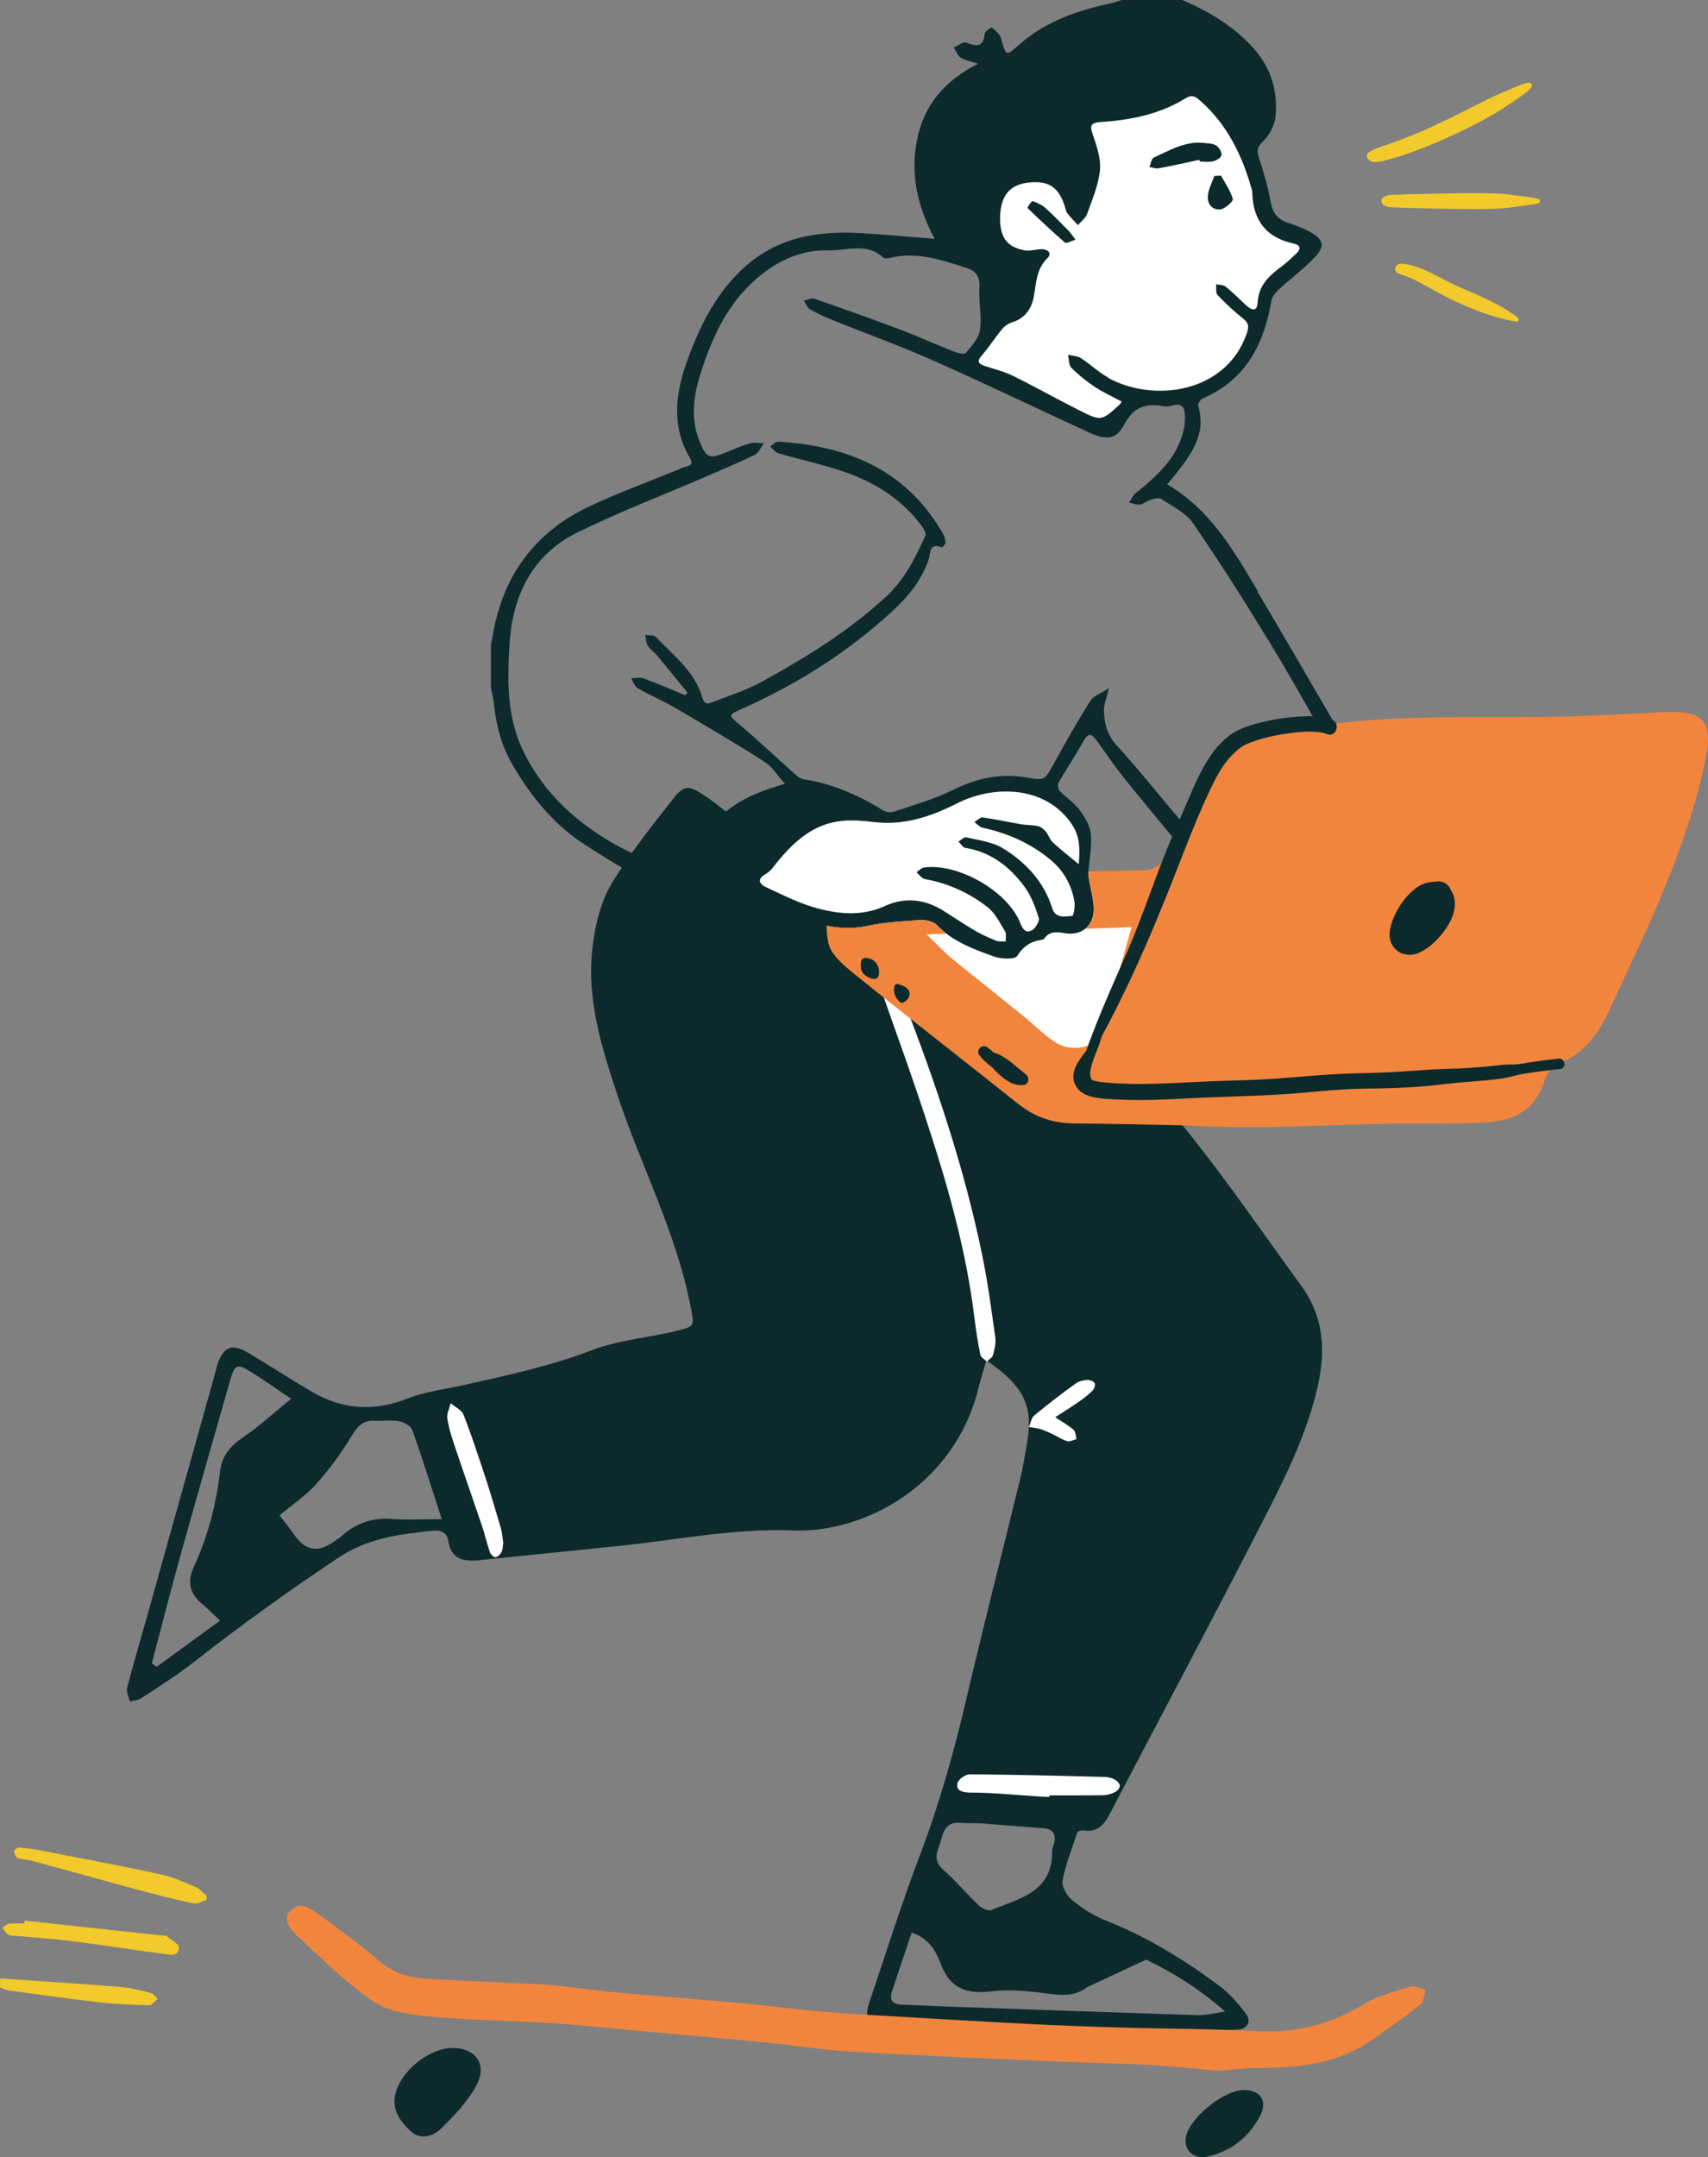 <svg width="240" height="303" viewBox="0 0 240 303" fill="none" xmlns="http://www.w3.org/2000/svg">
<rect x="0" y="0" width="240" height="303" fill="#808080" stroke="none"/>
<g clip-path="url(#clip0_1832_59)">
<path d="M63.657 287.664C66.761 287.664 68.477 289.917 67.019 292.76C65.82 295.084 63.892 297.101 61.999 298.965C60.905 300.051 59.083 300.641 57.731 299.378C56.308 298.045 55.015 296.429 55.555 294.14C56.343 290.849 60.306 287.652 63.657 287.664Z" fill="#0C2A2B"/>
<path d="M174.661 293.574C177.013 293.491 178.177 295.06 177.084 297.16C175.508 300.192 172.945 302.221 169.582 302.929C167.548 303.354 166.184 301.785 166.69 299.921C167.419 297.278 171.945 293.668 174.65 293.574H174.661Z" fill="#0C2A2B"/>
<path d="M137.99 121.181C139.718 125.817 142.587 129.64 145.691 133.356C153.075 142.192 160.565 150.957 167.714 159.994C173.005 166.671 177.825 173.726 182.858 180.616C186.032 184.969 186.303 189.747 185.127 194.867C183.645 201.331 180.741 207.206 177.778 213.011C170.782 226.684 163.551 240.227 156.438 253.829C155.497 255.622 154.745 257.522 152.158 257.109C151.911 257.073 151.452 257.215 151.394 257.368C150.629 259.633 149.724 261.875 149.301 264.199C149.148 265.025 149.959 266.346 150.724 266.959C152.134 268.092 153.733 269.107 155.403 269.767C161.129 272.032 166.326 275.206 171.241 278.863C172.699 279.948 173.957 281.364 175.05 282.827C175.909 283.971 175.297 285.009 173.851 285.08C169.171 285.292 164.492 285.67 159.824 285.528C149.759 285.222 139.706 284.608 129.642 284.148C127.949 284.065 126.244 284.054 124.551 284.065C121.929 284.089 121.4 283.487 122.199 281.128C124.515 274.25 126.702 267.325 129.277 260.554C132.017 253.345 134.074 245.972 135.826 238.481C138.26 228.099 140.906 217.765 143.434 207.407C143.739 206.168 143.904 204.894 144.151 203.632C145.35 197.686 144.186 194.949 138.601 191.068C138.201 192.472 137.778 193.793 137.449 195.126C134.074 208.551 121.541 215.382 111.358 214.969C103.363 214.651 95.544 216.231 87.643 217.069C81.012 217.777 74.38 218.414 67.749 219.11C65.48 219.346 63.445 219.334 62.975 216.385C62.775 215.134 61.764 214.886 60.694 215.016C56.109 215.535 51.782 215.972 47.525 218.815C40.553 223.463 33.792 228.323 27.208 233.479C24.868 235.319 22.328 236.9 19.836 238.552C19.401 238.835 18.778 238.847 18.248 238.988C18.107 238.351 17.719 237.643 17.86 237.089C18.707 233.786 19.695 230.518 20.612 227.226C23.833 215.724 27.055 204.222 30.277 192.719C30.394 192.307 30.453 191.882 30.606 191.481C31.476 189.145 32.628 188.697 34.827 189.994C37.884 191.799 40.847 193.758 43.916 195.539C48.207 198.028 52.605 198.276 57.284 196.436C59.765 195.456 62.505 195.138 65.127 194.56C71.217 193.191 77.284 191.905 83.163 189.652C86.832 188.248 90.9 187.918 94.768 187.01C97.778 186.302 97.578 186.278 97.002 183.341C94.98 173.053 90.089 163.793 86.808 153.966C84.504 147.064 82.317 140.08 83.304 132.683C83.692 129.781 84.41 126.69 85.879 124.225C88.407 119.978 91.558 116.073 94.615 112.168C96.132 110.245 96.79 110.292 98.942 111.708C100.13 112.487 101.247 113.371 102.328 114.291C108.254 119.329 114.956 120.497 122.258 118.22C123.775 117.748 124.762 117.831 126.103 118.727C128.219 120.131 130.582 121.157 132.875 122.278C135.438 123.541 135.45 123.517 137.978 121.181H137.99ZM62.07 213.376C60.577 208.799 59.342 204.788 57.919 200.836C57.708 200.258 56.72 199.751 56.014 199.621C54.921 199.42 53.757 199.621 52.64 199.562C51.017 199.479 50.241 200.317 49.418 201.685C47.984 204.08 46.291 206.369 44.433 208.457C42.952 210.109 41.047 211.371 39.283 212.846C40.059 213.86 40.765 214.745 41.411 215.665C42.885 217.773 44.657 218.107 46.726 216.668C47.184 216.349 47.678 216.043 48.102 215.677C50.112 213.884 52.417 213.152 55.121 213.353C57.214 213.518 59.318 213.388 62.081 213.388L62.07 213.376ZM172.146 282.544C168.442 279.288 164.868 277.105 161.059 275.253C158.39 276.492 155.721 277.73 153.063 278.981C152.934 279.04 152.805 279.099 152.687 279.181C151.217 280.255 149.642 280.326 147.855 280.102C145.056 279.748 142.176 279.358 139.413 279.7C135.803 280.149 133.44 279.323 132.134 275.725C131.476 273.932 130.406 272.209 128.102 271.454C127.137 274.344 126.22 277.022 125.338 279.712C124.927 280.975 125.444 281.553 126.749 281.588C128.878 281.647 130.994 281.765 133.122 281.848C144.868 282.26 156.602 282.685 168.348 283.051C169.407 283.086 170.465 282.779 172.146 282.555V282.544ZM30.923 227.627C29.689 226.471 28.983 225.775 28.231 225.138C26.608 223.734 26.314 222.095 27.208 220.16C29.183 215.866 30.383 211.347 30.923 206.652C31.17 204.54 32.334 203.113 34.121 201.909C36.403 200.376 38.437 198.476 40.906 196.471C38.636 194.949 36.92 193.722 35.121 192.613C33.298 191.493 32.958 191.681 32.323 193.935C29.948 202.275 27.549 210.604 25.221 218.956C23.869 223.829 22.634 228.725 21.341 233.62C21.564 233.786 21.788 233.963 22.011 234.128C24.809 232.087 27.619 230.046 30.912 227.639L30.923 227.627ZM138.225 256.13C137.096 256.047 135.956 256.13 134.839 256.035C133.157 255.894 132.569 257.062 132.276 258.3C131.946 259.692 130.829 261.12 132.487 262.571C134.274 264.14 135.815 266.004 137.543 267.644C137.966 268.045 138.86 268.469 139.295 268.292C143.187 266.664 147.902 265.815 147.843 260.034C147.843 259.622 148.054 259.22 148.137 258.796C148.384 257.592 147.937 256.896 146.667 256.802C143.857 256.59 141.035 256.365 138.225 256.141V256.13Z" fill="#0C2A2B"/>
<path d="M126.314 138.075C126.514 138.853 126.643 139.656 126.925 140.387C131.464 152.102 135.485 163.97 138.013 176.298C138.8 180.108 139.306 183.966 139.847 187.824C139.964 188.626 139.753 189.511 139.541 190.313C139.447 190.679 138.965 190.938 138.671 191.257C138.354 190.938 137.825 190.667 137.754 190.301C137.401 188.579 137.131 186.821 136.919 185.075C135.579 174.033 132.263 163.498 128.724 153.022C127.231 148.598 125.608 144.209 124.08 139.785C123.88 139.195 123.539 138.381 123.774 137.969C124.127 137.355 124.879 136.836 125.561 136.612C125.843 136.517 126.408 137.296 126.855 137.685C126.678 137.803 126.502 137.933 126.325 138.051L126.314 138.075Z" fill="white"/>
<path d="M147.396 252.413C143.681 252.236 139.942 251.788 136.226 251.788C135.297 251.741 134.31 251.576 134.533 250.479C134.639 249.948 135.662 249.216 136.273 249.228C142.599 249.264 148.924 249.429 155.25 249.594C155.732 249.594 156.238 249.747 156.661 249.971C156.979 250.148 157.355 250.549 157.355 250.856C157.355 251.163 156.979 251.576 156.661 251.729C156.167 251.977 155.591 252.142 155.05 252.154C152.522 252.201 149.994 252.177 147.467 252.189C147.443 252.26 147.42 252.343 147.408 252.413H147.396Z" fill="white"/>
<path d="M70.712 216.668C70.629 217.175 70.665 217.635 70.476 217.989C70.312 218.319 69.947 218.697 69.63 218.732C69.395 218.768 68.948 218.343 68.842 218.036C68.431 216.833 68.148 215.594 67.749 214.391C66.479 210.639 65.162 206.9 63.904 203.148C63.481 201.874 63.057 200.588 62.857 199.267C62.752 198.583 63.151 197.828 63.328 197.096C63.951 197.639 64.88 198.052 65.138 198.724C66.267 201.615 67.231 204.576 68.207 207.525C68.972 209.873 69.677 212.256 70.371 214.627C70.57 215.299 70.606 216.019 70.7 216.644L70.712 216.668Z" fill="white"/>
<path d="M148.278 199.066C149.277 199.739 150.147 200.211 150.865 200.848C151.159 201.096 151.147 201.709 151.264 202.146C150.829 202.252 150.335 202.535 149.959 202.429C149.23 202.216 148.572 201.756 147.878 201.426C147.314 201.166 146.738 200.907 146.138 200.718C145.644 200.565 145.103 200.541 144.586 200.447C144.821 199.892 144.915 199.161 145.327 198.819C147.22 197.25 149.171 195.763 151.159 194.324C151.594 194.005 152.205 193.864 152.758 193.828C153.11 193.805 153.675 194.017 153.816 194.289C153.945 194.536 153.733 195.126 153.487 195.362C152.887 195.952 152.205 196.471 151.511 196.955C150.465 197.674 149.395 198.335 148.29 199.055L148.278 199.066Z" fill="white"/>
<path d="M127.619 127.882C125.468 129.109 149.36 150.273 149.36 150.273C149.36 150.273 169.736 145.731 169.806 145.307C169.877 144.87 174.686 122.337 173.687 122.408C172.687 122.479 156.25 123.128 154.956 123.493C153.663 123.859 127.619 127.882 127.619 127.882Z" fill="white"/>
<path d="M153.157 124.036C153.087 123.576 152.922 123.104 152.958 122.644C152.958 122.55 152.958 122.467 152.981 122.373C151.735 122.408 150.488 122.443 149.254 122.467C147.855 122.502 146.455 122.538 145.056 122.561C144.445 122.561 143.833 122.561 143.222 122.573C142.916 122.573 142.611 122.573 142.305 122.573C139.871 122.585 137.437 122.573 135.003 122.538C132.946 122.526 130.888 122.502 128.819 122.502C126.867 122.502 124.927 122.514 122.975 122.573C120.776 122.62 118.613 123.529 116.438 124.036C116.414 125.31 116.285 126.608 116.226 127.894C116.179 128.601 116.156 129.309 116.179 130.005C118.06 130.371 120.024 130.454 122.082 130.005C124.492 129.486 126.996 129.368 129.465 129.227C130.218 129.191 131.253 129.451 131.746 129.97C132.146 130.395 132.57 130.772 133.016 131.114C134.521 131.067 136.015 131.008 137.484 130.961C138.754 130.914 140.012 130.867 141.27 130.819C142.234 130.784 143.187 130.749 144.139 130.713C144.41 130.713 144.668 130.701 144.939 130.69C147.502 130.595 150.042 130.513 152.605 130.418C153.346 129.793 153.781 128.802 153.757 127.587C153.734 126.395 153.393 125.216 153.193 124.024L153.157 124.036Z" fill="#FAFCFF"/>
<path d="M171.052 290.849C167.901 290.578 164.75 290.212 161.599 290.047C157.072 289.811 152.546 289.74 148.019 289.539C138.554 289.127 129.077 288.737 119.624 288.183C115.461 287.935 111.335 287.263 107.184 286.85C101.705 286.319 96.214 285.847 90.723 285.351C86.42 284.962 82.128 284.478 77.825 284.195C72.816 283.865 67.784 283.794 62.775 283.44C60.035 283.24 57.202 283.039 54.638 282.178C52.581 281.482 50.735 279.937 49.007 278.509C46.537 276.48 44.292 274.203 41.905 272.068C40.341 270.664 39.847 269.413 40.741 268.446C42.058 267.019 43.398 267.892 44.538 268.717C47.454 270.853 50.406 272.976 53.133 275.336C55.085 277.023 57.296 277.778 59.718 277.931C65.432 278.297 71.17 278.426 76.884 278.792C79.977 278.993 83.045 279.535 86.138 279.819C92.205 280.373 98.272 280.833 104.339 281.388C107.795 281.706 111.24 282.154 114.697 282.485C117.155 282.721 119.624 282.874 122.093 283.016C129.5 283.452 136.919 283.889 144.327 284.278C148.642 284.502 152.957 284.655 157.284 284.785C163.715 284.974 170.159 284.962 176.578 285.304C182.081 285.599 187.031 284.337 191.734 281.47C193.686 280.279 196.038 279.701 198.26 279.028C198.848 278.851 199.635 279.347 200.329 279.535C200.094 280.22 200.082 281.175 199.6 281.553C197.437 283.275 195.168 284.856 192.91 286.449C187.96 289.929 182.305 290.471 176.496 290.483C174.827 290.483 173.157 290.719 171.487 290.849H171.064H171.052Z" fill="#F2853D"/>
<path d="M0 277.896C5.632 278.285 11.252 278.639 16.884 279.087C18.33 279.205 19.765 279.583 21.188 279.936C21.552 280.031 21.834 280.479 22.163 280.762C21.764 281.081 21.352 281.671 20.952 281.659C18.624 281.612 16.296 281.517 13.992 281.246C9.724 280.762 5.456 280.161 1.199 279.583C0.788 279.524 0.4 279.311 0.012 279.17V277.884L0 277.896Z" fill="#F3CA2B"/>
<path d="M29.042 266.853C28.431 267.042 27.772 267.479 27.22 267.361C24.598 266.806 21.999 266.146 19.413 265.45C14.451 264.116 9.501 262.724 4.539 261.379C3.869 261.191 3.128 261.226 2.481 260.99C2.211 260.896 2.023 260.353 1.988 259.987C1.976 259.846 2.493 259.492 2.752 259.516C3.728 259.586 4.704 259.716 5.668 259.905C11.335 261.014 17.014 262.076 22.658 263.291C24.292 263.645 25.868 264.364 27.431 265.025C28.031 265.284 28.501 265.839 29.03 266.264C29.03 266.464 29.03 266.665 29.042 266.865V266.853Z" fill="#F3CA2B"/>
<path d="M3.457 269.779C9.947 270.475 16.449 271.171 22.939 271.879C23.081 271.891 23.269 271.844 23.351 271.914C23.998 272.457 25.15 273.023 25.138 273.566C25.103 274.899 23.809 274.545 22.975 274.439C18.777 273.896 14.603 273.224 10.406 272.693C7.748 272.351 5.079 272.174 2.422 271.926C1.999 271.891 1.517 271.95 1.176 271.761C0.823 271.56 0.6 271.1 0.317 270.758C0.647 270.569 0.952 270.251 1.293 270.204C1.987 270.121 2.704 270.18 3.41 270.18C3.421 270.05 3.433 269.921 3.457 269.791V269.779Z" fill="#F3CA2B"/>
<path d="M135.367 50.917L141.681 41.562C141.681 41.562 134.509 28.667 136.872 24.491C139.236 20.315 150.006 10.665 150.359 10.158C150.723 9.65 164.856 7.067 164.785 7.279C164.715 7.491 174.039 14.546 174.039 14.546C174.039 14.546 176.261 29.092 178.06 30.319C179.859 31.546 184.879 34.708 184.879 34.708L177.778 41.621C177.778 41.621 176.061 53.43 168.665 54.503C161.27 55.589 158.765 55.589 158.765 55.589L155.685 60.272L135.309 51.129L135.379 50.917H135.367Z" fill="white"/>
<path d="M103.151 122.703C103.151 122.703 110.547 129.333 116.214 129.038C121.882 128.743 127.913 127.67 129.136 127.811C130.359 127.953 140.118 133.934 141.341 133.214C142.563 132.495 142.563 131.492 142.563 131.492C142.563 131.492 144.21 132.577 145.797 131.35C147.384 130.123 147.514 129.404 147.514 129.404C147.514 129.404 151.605 131.775 152.322 129.475C153.04 127.174 152.181 122.998 152.181 122.998C152.181 122.998 154.121 116.804 152.04 114.575C149.959 112.345 146.161 108.818 140.776 109.962C135.391 111.106 127.937 114.716 126.573 114.716C125.209 114.716 116.379 113.926 116.097 113.926C115.814 113.926 103.175 122.715 103.175 122.715L103.151 122.703Z" fill="white"/>
<path d="M143.351 129.628C142.176 126.631 138.625 123.847 134.98 122.55C133.193 121.913 131.394 121.629 129.83 121.854C129.465 121.901 129.136 122.278 128.795 122.514C129.148 122.856 129.513 123.375 129.971 123.458C133.24 124.048 136.203 125.405 138.789 127.422C139.836 128.248 140.483 129.604 141.212 130.784C142.199 130.784 143.152 130.76 144.092 130.725C143.775 130.548 143.551 130.123 143.351 129.628ZM176.767 83.076C173.381 77.366 170.053 71.562 163.998 68.023C164.457 67.492 164.88 67.008 165.268 66.513C167.443 63.729 169.524 60.921 168.372 57.016C168.29 56.745 168.666 56.108 168.972 55.978C175.05 53.383 177.614 48.357 178.66 42.199C178.766 41.609 179.307 41.019 179.789 40.571C181.411 39.084 183.187 37.763 184.715 36.182C186.244 34.601 185.985 33.575 184.01 32.537C183.069 32.041 182.07 31.64 181.059 31.322C179.53 30.85 178.813 29.894 178.531 28.302C178.178 26.284 177.59 24.302 176.967 22.356C176.638 21.341 176.52 20.751 177.473 19.866C178.378 19.017 179.107 17.602 179.224 16.363C179.589 12.835 178.601 9.579 176.226 6.878C173.463 3.74 169.936 1.64 166.138 0H157.614C157.155 0.142 156.708 0.33 156.25 0.425C151.57 1.416 147.09 2.926 143.398 6.111C141.282 7.951 141.4 8.01 140.659 5.368C140.494 4.778 139.871 4.282 139.377 3.858C139.319 3.811 138.401 4.389 138.366 4.731C138.178 6.724 137.179 6.512 135.756 5.981C135.321 5.816 134.604 6.429 134.016 6.677C134.333 7.161 134.545 7.81 134.992 8.093C135.591 8.482 136.356 8.6 137.449 8.954C132.652 11.349 129.806 14.864 128.854 19.666C127.913 24.397 128.854 28.939 131.335 33.551C127.702 33.256 124.41 32.95 121.117 32.749C115.097 32.395 109.43 33.221 104.668 37.48C100.718 41.019 98.46 45.526 96.673 50.362C94.945 55.046 94.239 59.729 96.943 64.33C97.625 65.486 96.497 65.463 95.968 65.675C91.535 67.539 86.973 69.144 82.634 71.22C75.721 74.523 71.288 79.985 69.571 87.559C69.336 88.574 69.183 89.588 68.983 90.615V96.596C69.124 97.351 69.324 98.094 69.407 98.849C69.712 101.928 70.5 104.854 72.076 107.532C74.709 112.003 77.955 115.979 82.352 118.751C87.749 122.137 93.075 126.101 100.13 124.107C100.177 124.107 100.259 124.154 100.318 124.178C102.975 125.428 106.185 125.18 108.548 127.233C108.866 127.504 109.301 127.622 109.689 127.799C111.805 128.708 113.922 129.557 116.12 130.005C118.002 130.371 119.965 130.454 122.023 130.005C124.433 129.486 126.938 129.368 129.407 129.227C130.159 129.191 131.194 129.451 131.688 129.97C132.087 130.395 132.511 130.772 132.958 131.114C134.945 132.648 137.284 133.486 139.601 134.335C140.624 134.713 142.599 134.807 142.94 134.264C143.869 132.801 144.986 132.164 146.561 131.976C146.62 131.976 146.691 131.905 146.726 131.846C147.514 130.725 148.525 130.902 149.724 131.091C150.853 131.268 151.829 131.008 152.534 130.43C153.275 129.805 153.71 128.814 153.687 127.599C153.663 126.407 153.322 125.228 153.122 124.036C153.052 123.576 152.887 123.104 152.922 122.644C152.922 122.55 152.922 122.467 152.946 122.373C153.075 120.65 153.428 118.904 153.287 117.205C153.181 116.026 152.464 114.811 151.735 113.82C150.947 112.77 149.783 112.015 148.866 111.047C148.654 110.823 148.607 110.163 148.772 109.868C149.912 107.897 151.194 106.01 152.287 104.028C152.981 102.789 153.475 103.179 154.086 104.004C155.344 105.727 156.52 107.508 157.861 109.16C160.224 112.121 162.658 115.035 165.115 118.008C165.515 117.253 165.915 116.509 166.326 115.766C163.187 112.085 160.177 108.275 156.92 104.7C155.544 103.179 155.133 101.562 155.121 99.722C155.121 98.884 155.485 98.047 155.826 96.655C154.639 97.433 153.639 97.752 153.216 98.424C151.406 101.303 149.724 104.276 148.09 107.249C146.773 109.632 146.843 109.643 144.186 109.195C140.565 108.582 137.226 109.313 133.91 110.953C131.3 112.251 128.431 113.053 125.656 113.997C125.186 114.162 124.48 114.067 124.069 113.808C120.612 111.684 116.979 110.08 112.946 109.466C112.452 109.384 111.97 108.983 111.582 108.629C109.054 106.376 106.597 104.028 103.998 101.845C102.328 100.453 102.223 100.465 104.292 99.545C110.994 96.537 117.249 92.797 122.869 88.055C126.009 85.412 129.113 82.675 130.5 78.558C130.771 77.732 130.559 76.139 132.358 76.894C132.428 76.918 132.875 76.411 132.863 76.186C132.828 75.715 132.664 75.219 132.417 74.806C127.267 65.958 119.06 62.608 109.348 62.042C108.995 62.018 108.607 62.478 108.231 62.702C108.595 63.033 108.913 63.54 109.336 63.658C112.44 64.566 115.627 65.239 118.684 66.289C122.963 67.775 126.738 70.135 129.501 73.862C129.795 74.263 130.183 74.936 130.03 75.254C128.595 78.393 127.102 81.436 124.445 83.867C119.213 88.68 113.251 92.349 107.09 95.734C104.88 96.95 102.411 97.728 100.047 98.648C99.46 98.884 98.978 98.967 98.695 97.988C97.637 94.319 94.627 92.077 92.158 89.47C91.876 89.175 91.182 89.27 90.677 89.175C90.782 89.683 90.759 90.249 91.006 90.662C91.335 91.193 91.911 91.558 92.323 92.054C93.769 93.8 95.192 95.558 96.614 97.315C96.497 97.421 96.391 97.528 96.273 97.646C94.321 96.843 92.381 96.006 90.394 95.274C89.889 95.097 89.254 95.274 88.689 95.274C88.983 95.758 89.171 96.419 89.607 96.666C91.323 97.657 93.157 98.424 94.874 99.427C99.083 101.893 103.293 104.358 107.408 106.989C108.501 107.685 109.254 108.936 110.3 110.092C106.655 111.153 103.622 112.357 101.117 114.787C98.013 117.807 97.472 119.541 99.307 123.871C94.968 122.172 90.865 120.992 87.184 119.022C81.353 115.896 76.461 111.578 73.498 105.444C71.182 100.63 71.288 95.463 71.605 90.367C72.029 83.583 74.839 77.885 81.153 74.783C86.867 71.975 92.828 69.686 98.684 67.162C101.153 66.1 103.634 65.062 106.056 63.894C106.608 63.622 106.914 62.832 107.337 62.266C106.691 62.266 106.009 62.101 105.409 62.266C104.257 62.596 103.14 63.08 102.035 63.54C99.659 64.519 99.224 64.366 98.26 61.9C97.061 58.845 97.402 55.801 98.354 52.722C100.2 46.764 102.834 41.349 108.172 37.704C110.653 36.017 113.451 35.085 116.379 35.167C118.942 35.238 121.752 34.011 124.08 36.158C124.28 36.336 124.774 36.3 125.092 36.218C128.866 35.309 132.37 36.524 135.873 37.657C137.108 38.058 137.731 38.86 137.625 40.394C137.484 42.352 137.99 44.381 137.719 46.304C137.555 47.484 136.544 48.605 135.709 49.572C135.485 49.831 134.463 49.56 133.886 49.324C131.382 48.333 128.936 47.212 126.42 46.269C122.458 44.77 118.448 43.355 114.439 41.963C114.027 41.821 113.451 42.128 112.946 42.234C113.228 42.647 113.428 43.225 113.816 43.449C114.851 44.039 115.956 44.535 117.061 44.983C121.788 46.894 126.597 48.616 131.253 50.693C138.566 53.937 145.785 57.417 153.063 60.767C155.38 61.829 156.838 61.794 157.966 59.647C159.342 57.016 161.141 56.627 163.634 57.075C164.033 57.146 164.48 57.028 164.892 56.922C166.056 56.639 166.467 57.252 166.503 58.278C166.514 58.915 166.503 59.564 166.361 60.178C165.527 64.307 162.552 66.843 159.518 69.332C159.142 69.651 158.93 70.158 158.648 70.583C159.154 70.689 159.683 70.948 160.165 70.878C160.694 70.795 161.164 70.347 161.694 70.194C162.176 70.052 162.869 69.863 163.199 70.087C164.762 71.137 166.644 72.046 167.655 73.52C171.394 78.947 174.933 84.539 178.366 90.166C180.729 94.036 182.952 97.976 185.197 101.916C185.973 101.822 186.761 101.739 187.549 101.645C183.951 95.463 180.353 89.27 176.708 83.112L176.767 83.076ZM107.749 122.644C108.325 122.349 108.725 121.665 109.172 121.134C111.617 118.149 114.38 115.648 118.437 115.294C119.895 115.165 121.4 115.294 122.858 115.471C127.032 115.967 130.829 114.693 134.439 112.864C139.659 110.198 147.02 110.339 150.653 115.849C151.77 117.536 151.746 119.27 151.582 121.393C150.194 120.237 149.019 119.329 147.937 118.326C147.514 117.937 147.349 117.276 146.961 116.816C146.667 116.474 146.256 116.132 145.844 116.038C145.068 115.861 144.257 115.908 143.469 115.778C141.67 115.471 139.895 115.07 138.084 114.822C137.731 114.775 137.308 115.235 136.908 115.459C137.296 115.743 137.649 116.167 138.072 116.262C141.588 117.029 144.774 118.421 147.572 120.733C148.219 121.264 148.772 121.842 149.242 122.479C150.147 123.706 150.724 125.121 150.982 126.702C151.088 127.351 150.841 128.637 150.677 128.649C149.618 128.731 148.313 129.05 147.843 127.54C147.243 125.629 146.279 123.989 145.045 122.573C143.881 121.24 142.493 120.108 140.941 119.164C139.46 118.244 137.531 118.031 135.768 117.607C135.474 117.536 135.039 117.996 134.674 118.208C135.003 118.515 135.286 119.034 135.638 119.093C138.343 119.53 140.506 120.804 142.293 122.597C142.893 123.198 143.445 123.847 143.963 124.555C144.903 125.829 145.48 127.422 145.962 128.944C146.103 129.392 145.503 130.383 144.986 130.678C144.586 130.878 144.316 130.867 144.104 130.749C143.786 130.572 143.563 130.147 143.363 129.652C142.187 126.655 138.637 123.871 134.992 122.573C133.204 121.936 131.406 121.653 129.842 121.877C129.477 121.924 129.148 122.302 128.807 122.538C129.16 122.88 129.524 123.399 129.983 123.482C133.251 124.071 136.214 125.428 138.801 127.445C139.848 128.271 140.494 129.628 141.223 130.808C141.435 131.209 141.294 131.763 141.317 132.235C140.859 132.212 140.365 132.294 139.965 132.129C139.119 131.787 138.272 131.421 137.473 130.985C137.284 130.878 137.096 130.784 136.908 130.666C135.391 129.781 133.945 128.779 132.452 127.858C129.865 126.278 127.102 125.994 124.351 127.257C121.658 128.495 118.919 128.46 116.238 127.917C115.815 127.835 115.403 127.729 114.992 127.622C112.475 126.962 110.1 125.758 107.737 124.661C106.514 124.107 106.385 123.375 107.784 122.656L107.749 122.644ZM155.697 53.017C154.345 52.273 153.204 51.153 151.899 50.315C151.394 49.985 150.688 49.985 150.077 49.831C150.218 50.445 150.159 51.259 150.535 51.648C151.523 52.651 152.652 53.548 153.816 54.326C154.98 55.093 156.261 55.683 157.614 56.403C157.449 56.639 157.39 56.78 157.284 56.874C154.756 59.139 154.745 59.187 151.688 57.653C148.548 56.072 145.468 54.338 142.317 52.781C141.07 52.167 139.683 51.849 138.366 51.401C137.531 51.106 137.19 50.787 137.955 49.926C138.989 48.758 139.812 47.413 140.812 46.221C141.176 45.785 141.741 45.407 142.293 45.242C144.092 44.688 144.974 43.284 145.268 41.656C145.621 39.721 145.609 37.798 147.184 36.253C147.878 35.557 147.208 34.967 146.291 35.002C145.527 35.026 144.739 35.297 143.998 35.167C141.458 34.719 140.447 33.268 140.53 30.401C140.624 27.499 141.858 25.977 144.41 25.659C147.279 25.293 148.772 26.249 149.618 28.986C149.724 29.316 149.783 29.705 149.995 29.977C150.441 30.555 150.97 31.074 151.464 31.617C151.899 31.109 152.522 30.661 152.746 30.071C153.463 28.066 154.333 26.037 154.557 23.96C154.721 22.391 154.157 20.669 153.628 19.111C153.204 17.873 152.981 17.247 154.674 17.141C158.872 16.87 162.975 16.044 166.62 13.791C167.655 13.142 168.196 13.744 168.819 14.298C172.546 17.649 174.592 21.966 175.92 26.697C175.956 26.839 175.968 26.98 175.968 27.122C176.085 30.944 177.908 33.363 181.705 34.188C182.916 34.46 182.775 35.05 182.023 35.734C181.447 36.253 180.894 36.819 180.271 37.279C178.495 38.612 176.861 39.945 176.72 42.458C176.638 43.886 175.838 43.579 175.062 42.847C174.133 41.974 173.216 41.066 172.229 40.264C171.899 40.004 171.335 40.028 170.876 39.934C170.935 40.441 170.794 41.125 171.076 41.432C172.205 42.612 173.404 43.744 174.674 44.747C175.509 45.407 175.509 45.915 175.168 46.894C172.264 55.187 162.164 56.615 155.685 53.064L155.697 53.017Z" fill="#0C2A2B"/>
<path d="M239.636 106.694C237.119 119.058 231.523 130.218 226.314 141.519C224.762 144.905 222.763 148.102 218.801 149.424C218.013 149.683 217.319 150.91 217.025 151.83C215.673 156.101 212.44 157.528 208.43 157.693C204.527 157.859 200.612 157.823 196.708 157.835C190.629 157.859 184.539 158.201 178.448 158.307C175.908 158.342 173.369 158.342 170.841 158.26C168.96 158.189 167.067 158.083 165.185 158.047C160.435 157.941 155.673 157.847 150.911 157.8C147.913 157.764 145.397 156.903 143.069 155.051C135.426 148.952 127.69 142.959 120.071 136.824C118.589 135.633 116.755 134.111 116.402 132.447C116.238 131.657 116.155 130.843 116.144 130.029C118.025 130.395 119.988 130.477 122.046 130.029C124.456 129.51 126.961 129.392 129.43 129.25C130.182 129.215 131.217 129.475 131.711 129.994C132.111 130.418 132.534 130.796 132.981 131.138C132.064 131.173 131.135 131.209 130.206 131.244C131.84 132.813 132.746 133.804 133.78 134.653C137.084 137.355 140.447 139.998 143.763 142.687C145.279 143.914 146.667 145.354 148.301 146.415C150.5 147.866 154.086 147.17 154.721 145.153C156.249 140.304 157.543 135.373 159.001 130.23C156.826 130.312 154.686 130.383 152.557 130.454C153.298 129.828 153.733 128.837 153.71 127.622C153.686 126.431 153.345 125.251 153.145 124.06C153.075 123.599 152.91 123.128 152.945 122.668C152.945 122.573 152.945 122.491 152.969 122.396C155.391 122.337 157.813 122.278 160.235 122.266C162.34 122.266 163.48 121.287 164.35 119.553C164.609 119.046 164.868 118.538 165.138 118.031C165.538 117.276 165.938 116.533 166.349 115.79C167.713 113.277 169.077 110.764 170.065 108.122C171.311 104.748 173.428 103.273 176.684 102.919C179.542 102.6 182.41 102.235 185.268 101.904C186.044 101.81 186.831 101.727 187.619 101.633C190.323 101.338 193.04 101.09 195.756 100.949C203.375 100.571 211.029 100.819 218.66 100.677C223.81 100.571 228.948 100.241 234.086 100.029C239.483 99.805 240.717 101.421 239.636 106.718V106.694Z" fill="#F2853D"/>
<path d="M168.525 22.45C166.62 22.851 164.716 23.288 162.799 23.642C162.399 23.712 161.941 23.524 161.506 23.453C161.706 23.005 161.788 22.285 162.129 22.132C164.41 21.093 166.632 19.749 169.313 20.091C169.866 20.162 170.501 20.162 170.924 20.456C171.312 20.728 171.7 21.377 171.641 21.79C171.594 22.143 170.936 22.544 170.477 22.651C169.877 22.804 169.219 22.686 168.584 22.686C168.572 22.604 168.549 22.533 168.537 22.45H168.525Z" fill="#0C2A2B"/>
<path d="M151.123 33.681C150.465 33.87 149.83 34.236 149.654 34.082C147.843 32.513 146.091 30.873 144.375 29.21C144.327 29.163 144.974 28.195 145.092 28.243C145.738 28.467 146.409 28.785 146.914 29.234C148.078 30.272 149.148 31.404 150.242 32.513C150.477 32.749 150.653 33.056 151.135 33.693L151.123 33.681Z" fill="#0C2A2B"/>
<path d="M171.558 24.656C172.158 25.753 172.922 26.803 173.228 27.971C173.31 28.302 172.064 29.399 171.417 29.422C170.089 29.458 169.513 28.408 169.783 27.11C169.948 26.296 170.347 25.517 170.63 24.727C170.935 24.703 171.253 24.68 171.558 24.656Z" fill="#0C2A2B"/>
<path d="M123.139 135.303C122.81 134.842 122.246 134.583 121.693 134.548C121.364 134.524 121 134.76 120.976 135.114C120.952 135.527 120.905 135.94 121.047 136.329C121.176 136.706 121.505 136.954 121.823 137.166C122.128 137.355 122.457 137.473 122.775 137.509C123.139 137.544 123.433 137.284 123.492 136.931C123.586 136.364 123.48 135.763 123.139 135.303Z" fill="#0C2A2B"/>
<path d="M127.808 139.467C127.725 138.901 127.184 138.57 126.702 138.382C126.644 138.358 126.573 138.358 126.502 138.358C126.279 138.193 126.173 138.169 126.067 138.193C125.844 138.24 125.691 138.393 125.656 138.618C125.585 139.019 125.621 139.443 125.774 139.821C125.915 140.198 126.173 140.493 126.455 140.765C126.526 140.835 126.655 140.859 126.749 140.859C126.855 140.859 126.949 140.824 127.043 140.765C127.467 140.481 127.89 140.021 127.808 139.467Z" fill="#0C2A2B"/>
<path d="M144.186 150.934C143.939 150.745 143.704 150.556 143.469 150.356C143.422 150.308 143.387 150.273 143.328 150.238C142.716 149.73 142.117 149.211 141.458 148.751C140.976 148.421 140.4 148.091 139.836 147.902C139.765 147.878 139.695 147.866 139.624 147.843C139.342 147.583 139.048 147.324 138.731 147.1C138.002 146.592 137.049 147.501 137.625 148.232C138.119 148.857 138.731 149.412 139.377 149.884C139.695 150.226 140.012 150.556 140.353 150.875C140.823 151.323 141.329 151.712 141.905 152.019C142.505 152.338 143.128 152.456 143.81 152.408C144.551 152.361 144.715 151.347 144.186 150.934Z" fill="#0C2A2B"/>
<path d="M187.207 101.114C185.972 100.536 184.491 100.56 183.151 100.619C181.399 100.689 179.682 100.913 177.977 101.291C176.531 101.621 175.026 101.999 173.709 102.707C172.075 103.591 170.781 105.078 169.794 106.623C168.653 108.393 167.807 110.339 166.984 112.274C166.078 114.421 165.102 116.545 164.209 118.704C162.175 123.6 160.576 128.637 158.471 133.497C156.072 139.007 153.533 144.469 151.781 150.226C151.734 150.391 151.957 150.544 152.063 150.379C157.319 141.626 161.422 132.247 165.138 122.738C166.772 118.562 168.395 114.327 170.346 110.292C171.158 108.629 172.134 106.942 173.509 105.68C173.827 105.396 174.144 105.125 174.497 104.877C174.603 104.795 174.756 104.724 175.038 104.582C175.649 104.299 176.296 104.075 176.943 103.875C178.671 103.355 180.482 103.049 182.281 102.86C183.092 102.777 183.915 102.742 184.726 102.789C185.396 102.836 185.902 102.884 186.419 103.096C187.701 103.639 188.442 101.68 187.195 101.09L187.207 101.114Z" fill="#0C2A2B"/>
<path d="M204.421 126.561C204.374 126.018 204.174 125.464 203.857 125.004C203.692 124.567 203.398 124.201 202.928 123.977C202.528 123.788 202.069 123.765 201.623 123.847C201.411 123.847 201.188 123.871 200.976 123.918C200.094 123.977 199.248 124.473 198.589 125.039C197.249 126.183 196.179 127.811 195.603 129.475C195.273 130.43 195.074 131.551 195.509 132.507C195.603 132.719 195.732 132.919 195.885 133.096C196.367 133.663 196.861 133.958 197.413 134.028C197.707 134.099 198.013 134.123 198.33 134.099C199.142 134.04 199.918 133.604 200.564 133.155C201.282 132.66 201.917 132.023 202.481 131.35C203.586 130.041 204.574 128.307 204.421 126.537V126.561Z" fill="#0C2A2B"/>
<path d="M219.012 148.692C217.684 148.834 216.355 149.011 215.026 149.211C214.415 149.306 213.792 149.435 213.18 149.494C212.463 149.553 211.746 149.494 211.029 149.577C208.371 149.896 205.679 150.096 202.998 150.155C200.306 150.214 197.625 150.509 194.944 150.627C192.216 150.745 189.488 150.745 186.761 150.934C184.045 151.111 181.328 151.37 178.624 151.547C175.908 151.736 173.18 151.76 170.453 151.866C165.185 152.066 159.823 152.585 154.568 151.96C154.168 151.913 153.686 151.819 153.38 151.653C153.039 150.898 153.192 150.415 153.357 149.766C153.733 148.232 154.544 146.875 154.838 145.318C154.85 145.224 154.721 145.177 154.674 145.247C153.286 147.147 149.3 150.273 151.44 152.916C152.005 153.612 152.863 153.942 153.721 154.119C155.026 154.39 156.425 154.414 157.754 154.473C160.564 154.579 163.363 154.473 166.173 154.32C171.816 154.001 177.448 153.989 183.08 153.494C185.973 153.234 188.877 152.939 191.793 152.916C194.65 152.892 197.484 152.809 200.329 152.562C201.916 152.42 203.492 152.196 205.067 152.054C206.655 151.913 208.254 151.83 209.829 151.642C210.582 151.547 211.358 151.476 212.087 151.288C212.875 151.087 213.627 150.887 214.438 150.769C216.026 150.533 217.625 150.308 219.224 150.155C220.164 150.061 219.953 148.61 219.012 148.704V148.692Z" fill="#0C2A2B"/>
<path d="M214.744 11.608C213.815 11.785 212.886 12.245 212.016 12.623C211.099 13.024 210.17 13.39 209.277 13.826C207.407 14.735 205.561 15.714 203.692 16.622C201.858 17.507 200.012 18.357 198.13 19.123C197.166 19.513 196.19 19.866 195.214 20.22C194.309 20.551 193.239 20.81 192.428 21.341C191.652 21.849 192.24 22.58 192.851 22.745C193.792 22.839 194.838 22.474 195.767 22.226C196.778 21.943 197.766 21.601 198.742 21.235C200.741 20.504 202.692 19.678 204.609 18.769C206.549 17.861 208.454 16.894 210.3 15.796C211.158 15.289 211.958 14.711 212.792 14.157C213.604 13.614 214.521 13.024 215.179 12.293C215.438 12.01 215.12 11.538 214.768 11.608H214.744Z" fill="#F3CA2B"/>
<path d="M216.132 27.924C215.226 27.7 214.274 27.617 213.357 27.499C212.428 27.369 211.499 27.228 210.57 27.192C208.689 27.11 206.808 27.122 204.927 27.145C203.092 27.169 201.27 27.204 199.436 27.252C198.495 27.275 197.554 27.287 196.626 27.334C195.85 27.381 194.709 27.216 194.203 27.924C194.145 28.006 194.121 28.101 194.109 28.195C194.121 28.419 194.145 28.502 194.203 28.573C194.686 29.245 195.755 29.104 196.508 29.151C197.449 29.21 198.389 29.21 199.318 29.245C201.199 29.292 203.081 29.328 204.95 29.351C206.784 29.375 208.618 29.387 210.453 29.304C211.382 29.257 212.31 29.151 213.239 29.009C214.203 28.868 215.191 28.797 216.143 28.561C216.496 28.467 216.484 28.018 216.143 27.936L216.132 27.924Z" fill="#F3CA2B"/>
<path d="M213.275 44.617C210.7 42.6 207.584 41.456 204.621 40.122C202.129 38.99 199.648 37.232 196.861 37.02C196.214 36.972 195.674 37.94 196.344 38.317C196.767 38.553 197.179 38.671 197.637 38.825C198.307 39.049 198.942 39.403 199.565 39.721C201 40.476 202.399 41.314 203.869 42.022C206.785 43.426 209.83 44.629 213.04 45.183C213.369 45.242 213.51 44.794 213.263 44.605L213.275 44.617Z" fill="#F3CA2B"/>
</g>
<defs>
<clipPath id="clip0_1832_59">
<rect width="240" height="303" fill="white"/>
</clipPath>
</defs>
</svg>
